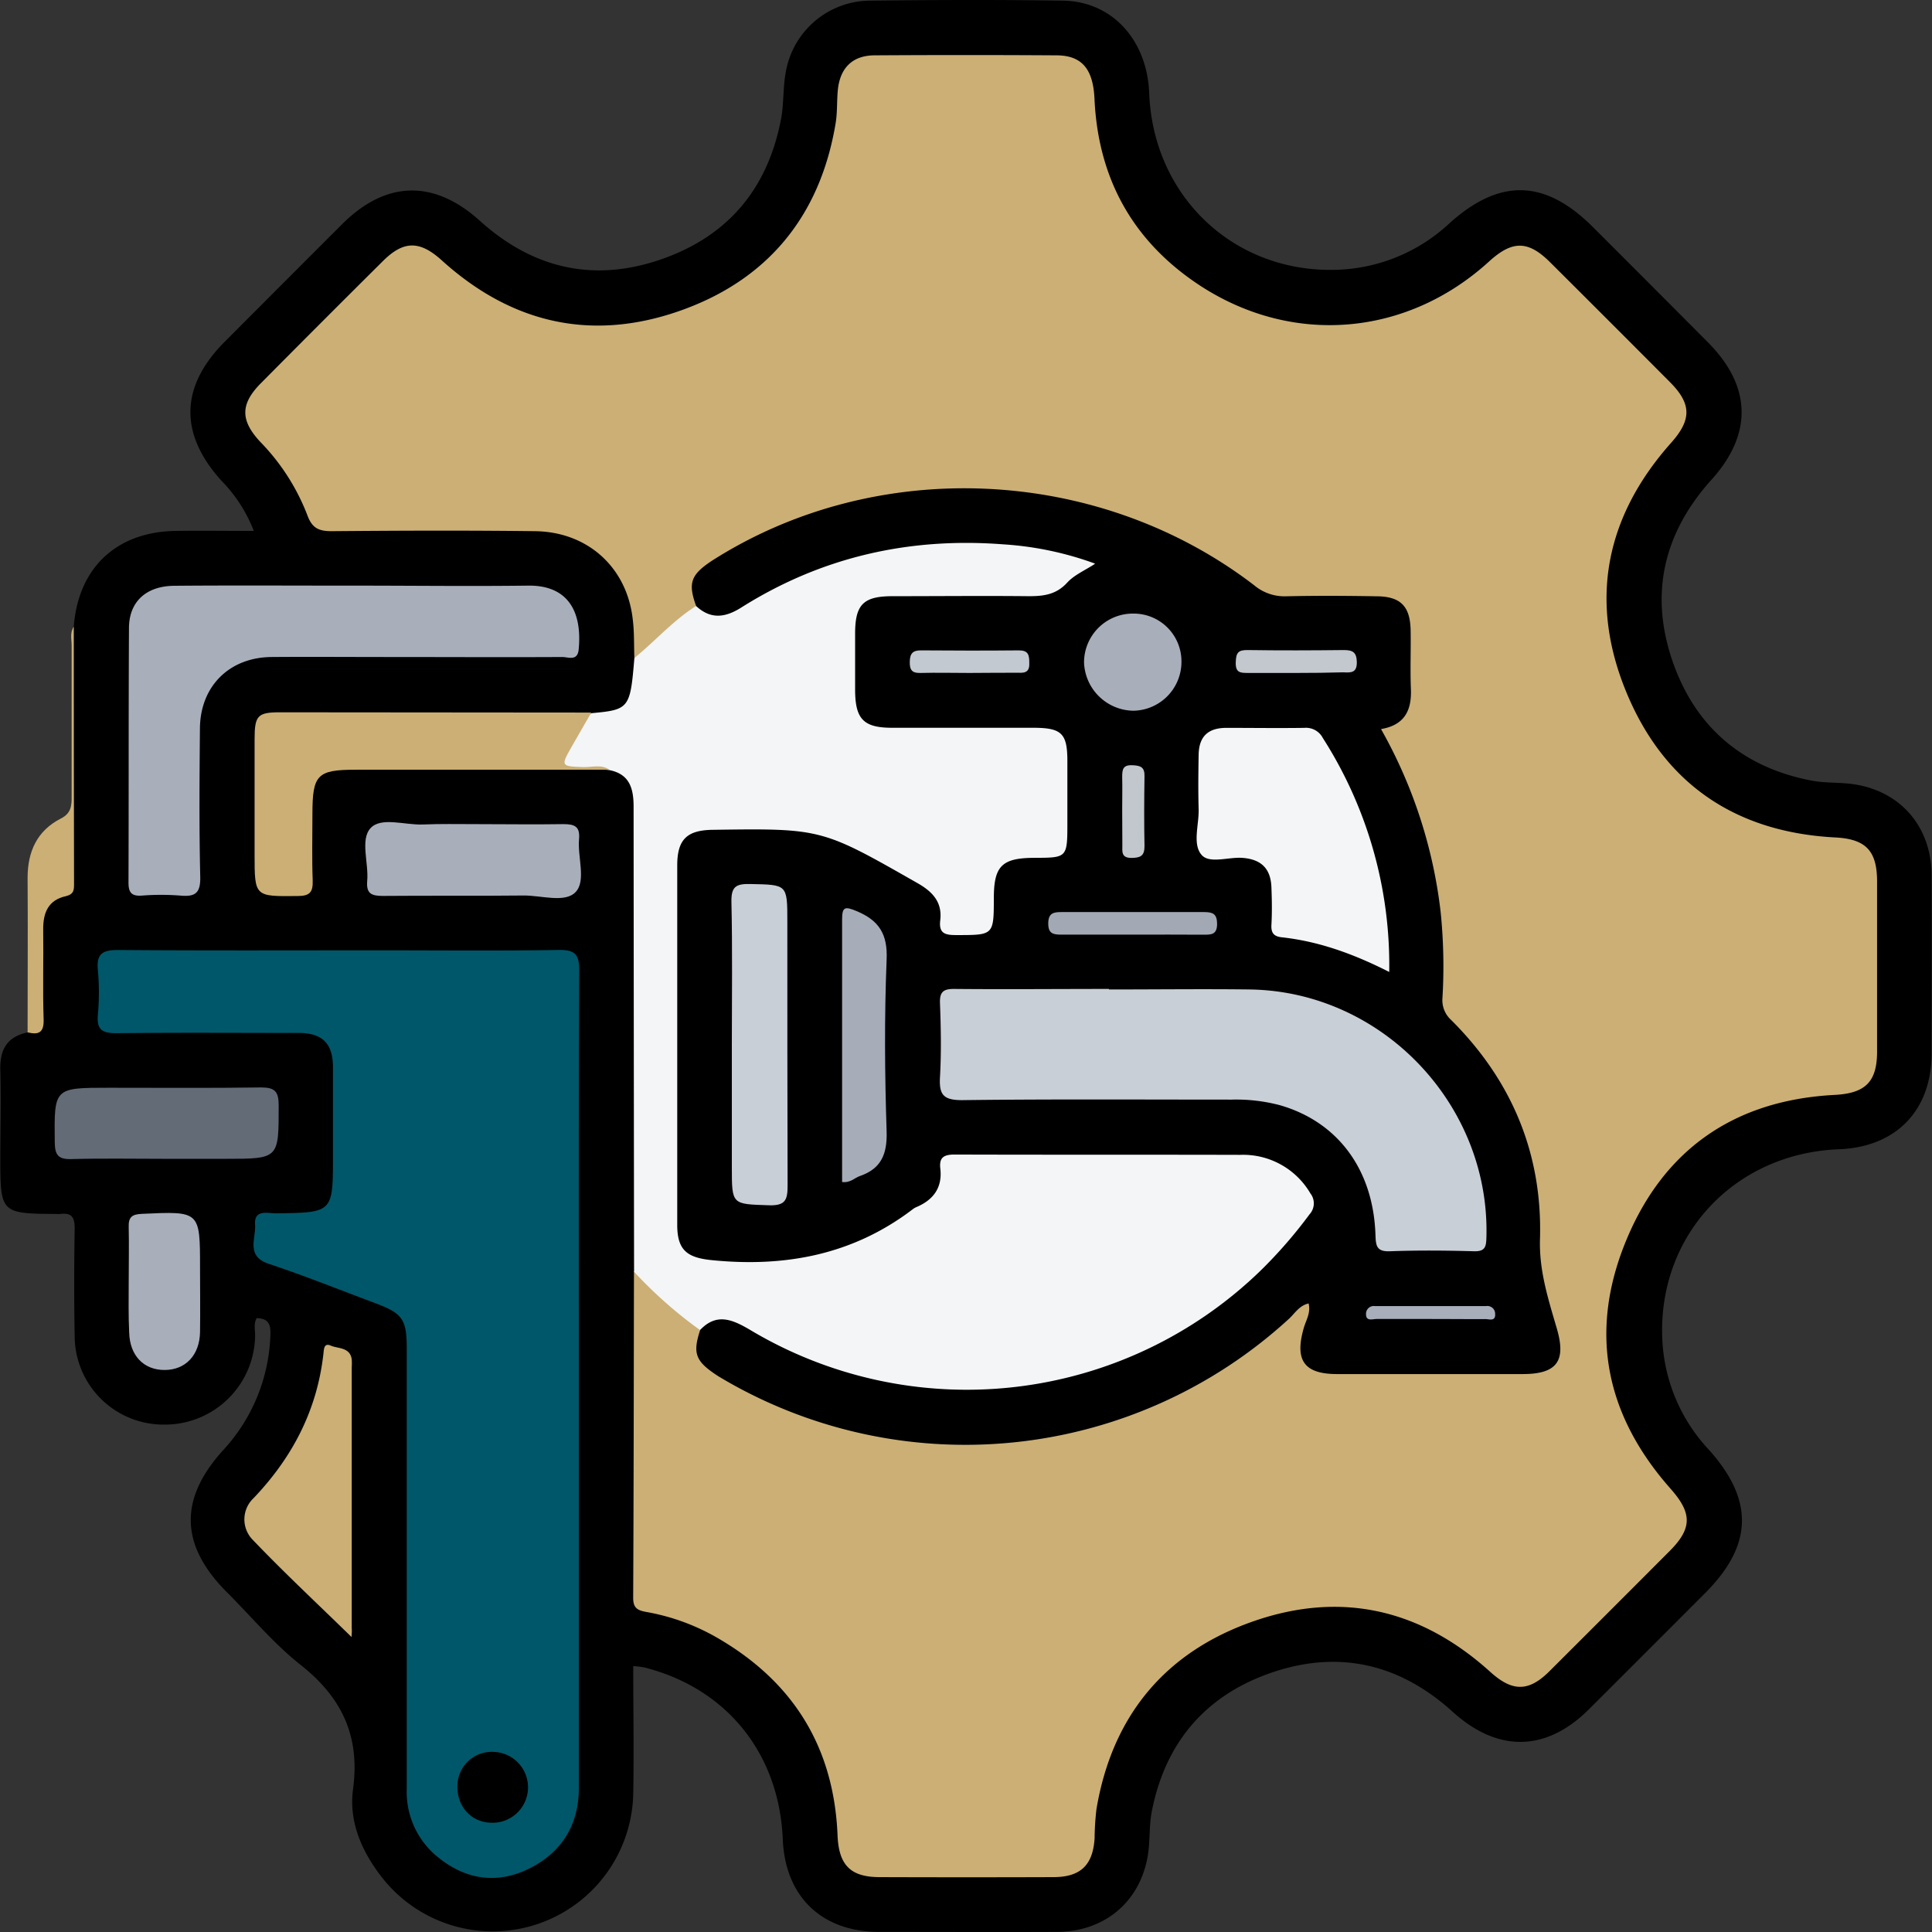 <svg xmlns="http://www.w3.org/2000/svg" viewBox="0 0 369.72 369.73"><rect x="0" y="0" width="369.72" height="369.73" fill="#333333" stroke="none"/><defs><style>.cls-1{fill:#cbaf74;}.cls-2{fill:#cbaf75;}.cls-3{fill:#f3f5f7;}.cls-4{fill:#005769;}.cls-5{fill:#a8afba;}.cls-6{fill:#626b76;}.cls-7{fill:#c9cfd6;}.cls-8{fill:#a6adb8;}.cls-9{fill:#a3a9b4;}.cls-10{fill:#c3c8cf;}.cls-11{fill:#c3c9d0;}.cls-12{fill:#c1c7cd;}</style></defs><g id="Layer_2" data-name="Layer 2"><g id="Layer_1-2" data-name="Layer 1"><path d="M14.12,119.93c.84-11.26,8.17-18.18,19.52-18.33,4.84-.07,9.68,0,14.93,0a28.2,28.2,0,0,0-6.12-9.53c-8.2-9-8-18.09.53-26.65Q54.22,54.15,65.46,42.91c8.42-8.4,17.59-8.58,26.38-.65,10.11,9.12,21.74,11.84,34.65,7.38s20.5-13.65,23-27c.53-2.92.33-6,.89-8.9A16.48,16.48,0,0,1,166.4.12c12.34-.14,24.69-.18,37,0,9.44.14,16.12,7.53,16.52,17.72.77,19.76,16.22,34.4,35.84,33.79a33.08,33.08,0,0,0,21.63-8.91c9.63-8.67,18.29-8.42,27.46.75q11,11,21.95,22c8.42,8.44,8.63,17.58.69,26.37-9,10-11.82,21.53-7.55,34.31s13.39,20.69,26.78,23.24c2.68.5,5.48.29,8.18.71,8.94,1.4,14.71,8.22,14.75,17.41.06,11.35,0,22.7,0,34,0,11-6.79,18-17.75,18.42-19.94.78-34.59,16.39-33.8,36.17A33.06,33.06,0,0,0,327,277.41c8.69,9.66,8.46,18.29-.69,27.45Q315.19,316,304.08,327.09c-8.21,8.18-17.46,8.32-26.11.47-10-9.05-21.51-11.85-34.29-7.59S223,333.31,220.4,346.72c-.51,2.67-.3,5.48-.72,8.18-1.39,8.94-8.21,14.75-17.37,14.8-11.35.05-22.7,0-34.05,0-11,0-18-6.73-18.46-17.7-.69-16.45-10.74-28.92-26.51-32.91a21.21,21.21,0,0,0-2.11-.26c0,8.24.15,16.33,0,24.42a26.9,26.9,0,0,1-48,16.13c-3.93-5-6.46-10.73-5.62-17,1.37-10.14-2.13-17.52-10-23.75-5.15-4.06-9.43-9.23-14.11-13.9-9-9-9.25-17.82-.77-27.19a34,34,0,0,0,9.06-22c.08-1.82-.15-3.24-2.62-3.29-.63,1.05-.27,2.29-.3,3.44a17.26,17.26,0,0,1-17.35,16.93,17,17,0,0,1-17.18-17c-.13-6.86-.11-13.72,0-20.57,0-2.11-.58-3-2.72-2.74a4.57,4.57,0,0,1-.74,0C.17,232.25.06,232.14.06,221.7c0-5.61.14-11.23,0-16.84-.13-4,1.27-6.48,5.27-7.3,1.92-1.35,1.79-3.42,1.83-5.39.08-4.71,0-9.43,0-14.15,0-2.65.78-5,3.07-6.44,2.49-1.53,2.77-3.7,2.95-6.32,1-14.61.68-29.24.74-43.87A4.24,4.24,0,0,1,14.12,119.93Z"></path><path class="cls-1" d="M14.12,119.93q0,24.58.05,49.19c0,1.15,0,2-1.57,2.38-3.36.72-4.38,3.19-4.33,6.42.08,5.72-.11,11.44.08,17.15.09,2.59-1,3-3.07,2.49,0-9.85.07-19.69,0-29.54,0-5.07,1.81-9.05,6.36-11.38,2-1,2.08-2.47,2.07-4.28q0-14.4,0-28.8C13.71,122.35,13.34,121.06,14.12,119.93Z"></path><path class="cls-2" d="M121.4,125.91c-.1-2.48,0-5-.32-7.45-1.12-9.86-8.59-16.69-18.7-16.81-13-.16-25.94-.11-38.91,0-2.45,0-3.72-.56-4.63-3a41.32,41.32,0,0,0-9-14.06c-3.9-4.16-3.86-7.3.13-11.3Q61.57,61.59,73.24,50c4-4,7.08-4,11.32-.16,13.27,12,28.52,15.57,45.4,9.69s27-18.15,29.95-35.94c.35-2.07.22-4.23.42-6.33.41-4.26,2.81-6.64,7-6.67q17.38-.11,34.79,0c4.93,0,7.07,2.62,7.33,8.33.7,15.4,7.47,27.46,20.38,35.85C247.62,66.27,269.36,64.29,285,50c4.41-4,7.41-4,11.59.14q11.53,11.48,23,23c4.16,4.18,4.13,7.2.19,11.62C307.2,98.9,304,115.05,311.27,132.56s20.92,26.71,39.94,27.7c5.81.3,8,2.51,8,8.43q0,16.27,0,32.54c0,5.82-2.25,8-8.15,8.3-19,1-32.6,10.3-39.85,27.82s-4,33.43,8.48,47.54c4.12,4.65,4.18,7.55-.14,11.89q-11.49,11.52-23,23c-4,4-7.11,4-11.33.19-13.26-12-28.51-15.59-45.39-9.7s-27,18.12-30,35.91a52.13,52.13,0,0,0-.36,5.6c-.32,5.13-2.67,7.42-7.83,7.44q-16.65.06-33.3,0c-5.57,0-7.83-2.29-8.06-8-.7-17-8.6-29.56-23.28-37.95a41.54,41.54,0,0,0-13.29-4.79c-1.78-.32-2.55-.78-2.54-2.75.1-20.82.11-41.64.15-62.46,4.83,3.43,9.72,6.79,13.11,11.83-.46,3.55,1.14,5.8,4.18,7.58a90.87,90.87,0,0,0,103.65-7.87c1.94-1.58,3.55-3.51,5.51-5,.78-.62,1.67-1.27,2.71-.65s.87,1.7.75,2.69c-.18,1.49-.78,2.89-1,4.37-.49,3.16.94,5.06,4.14,5.38,2.48.24,5,.08,7.47.08,10.1,0,20.19.05,30.29,0,4.41,0,6.59-2.13,5.06-6-3.59-9.08-2.9-18.6-4-28-1.37-11.68-6.57-21.64-14.54-30.11a11.5,11.5,0,0,1-3.55-9,87.1,87.1,0,0,0-10.21-45.77c-1.19-2.27-1.08-3.92,1.41-5.19a5.28,5.28,0,0,0,2.8-5c.08-3.86.17-7.73,0-11.58-.24-4.39-1.87-6-6.34-6.16-5.48-.19-11-.1-16.45,0a11.14,11.14,0,0,1-7.22-2.43c-29-21.88-69.39-23.91-100.72-5.21-3.18,1.89-5.21,4.21-4.65,8.12A34.25,34.25,0,0,1,121.4,125.91Z"></path><path class="cls-3" d="M121.4,125.91c4-3.24,7.44-7.22,11.89-10,4.29.94,7.86-.62,11.59-2.68,18.93-10.45,39-13,60-7.93a15.38,15.38,0,0,1,2.51.73c2.62,1.13,2.82,2.2.71,4-3.8,3.2-7.83,5.28-13.18,5-7.58-.44-15.2-.17-22.81-.09-5.62.06-7.07,1.56-7.12,7.15,0,3.11,0,6.23,0,9.34.06,5.63,1.13,6.71,6.88,6.75,8.23,0,16.46,0,24.68,0,7.29,0,8.8,1.54,8.83,8.77,0,4.49.1,9,0,13.46-.11,3.65-.86,4.34-4.42,4.59-9.38.65-9.38.65-9.77,9.93-.17,4-.84,4.78-4.41,5-5.82.41-7.64-.37-8.07-4.13a7.41,7.41,0,0,0-4.55-6.3c-.56-.27-1.09-.6-1.63-.91-16.18-9.28-16.18-9.28-34.86-8.82-5.35.13-7,1.65-7,7q-.1,33.09,0,66.18c0,5.28,1.71,6.85,7,7,1,0,2,0,3,0,18.59,0,18.58,0,34.18-9.91,2-1.27,3.41-2.71,3.76-5.22.62-4.37,1.38-5,5.79-5,11.34-.08,22.69,0,34,0,6.11,0,12.21-.06,18.32,0a16.9,16.9,0,0,1,12.19,4.82c4,4,4.22,6.32.86,10.72a69,69,0,0,1-15.11,14.92c-29.5,20.66-60.18,22.45-91.77,5.1-3.13-1.72-5.88-1.12-8.89-.82a84.1,84.1,0,0,1-12.66-11.18q-.06-44.51-.09-89c0-3.43-.72-6.21-4.59-7a34.21,34.21,0,0,0-6.71-.14c-2.69.1-3.13-1.2-2.08-3.21,1.43-2.73,2.57-5.71,5.3-7.55C120.42,135.82,120.6,135.59,121.4,125.91Z"></path><path class="cls-4" d="M110.77,264q0,39.11,0,78.19c0,7-3.25,12.27-9.44,15.36s-12.18,2.18-17.49-2.12a16,16,0,0,1-6-13.11q0-42.09,0-84.18c0-5.69-.79-6.81-6.11-8.79-6.76-2.52-13.47-5.23-20.31-7.5C47,240.37,49,237,48.81,234.38c-.21-3.06,2.46-2.16,4.12-2.19,10.79-.15,10.79-.11,10.79-11.08,0-5.62,0-11.23,0-16.84,0-4.58-2-6.58-6.57-6.6-11.6,0-23.2-.09-34.8.05-2.7,0-3.88-.58-3.62-3.5a47.4,47.4,0,0,0,0-8.59c-.33-3.32,1.11-3.85,4.06-3.83,16.58.13,33.17.06,49.75.06,11.48,0,23,.12,34.42-.07,3.2-.06,3.9,1,3.89,4C110.72,211.87,110.77,237.93,110.77,264Z"></path><path class="cls-5" d="M67.76,112.07c11.09,0,22.18.14,33.26,0,7.39-.12,10.45,4.61,9.72,12.21-.22,2.31-2,1.45-3.13,1.45-11.09.06-22.18,0-33.26,0-7.48,0-14.95-.06-22.43,0-8.06.09-13.59,5.61-13.66,13.66-.08,9.47-.16,18.94.06,28.4.07,3.07-.92,3.86-3.76,3.6a47.76,47.76,0,0,0-7.47,0c-2,.13-2.51-.68-2.5-2.57.06-16.2,0-32.4.09-48.59,0-5.09,3.29-8.09,8.69-8.13C44.83,112,56.3,112.08,67.76,112.07Z"></path><path class="cls-1" d="M113.15,136.36l-3.7,6.44c-2.18,3.82-2.13,3.84,2.13,4,1.69.05,3.47-.58,5.06.5l-48.54,0c-7.39,0-8.31.94-8.31,8.47,0,4.23-.11,8.47.05,12.7.07,2.21-.49,3-2.88,3-8.24.08-8.24.18-8.24-8,0-7.34,0-14.69,0-22,0-4.6.59-5.17,5-5.16Z"></path><path class="cls-1" d="M67.27,313.27c-6.52-6.37-12.94-12.35-19-18.7a5.58,5.58,0,0,1,.26-7.88C56,278.86,60.7,269.8,61.9,259c.09-.8.09-2.08,1.41-1.49s3.68.27,4,2.62a10.57,10.57,0,0,1,0,1.49v50C67.36,312.09,67.31,312.54,67.27,313.27Z"></path><path class="cls-6" d="M31.55,221.76c-6,0-11.95-.11-17.92.05-2.5.07-3.12-.8-3.15-3.19-.12-10.46-.19-10.46,10.36-10.46,9.71,0,19.42.08,29.12-.06,2.61,0,3.36.75,3.37,3.36,0,10.3.13,10.3-10.21,10.3Z"></path><path class="cls-5" d="M91,157.71c5.6,0,11.21.09,16.81,0,2.2,0,3.21.47,3,2.88-.31,3.44,1.39,7.92-.64,10.1s-6.58.64-10,.68c-9,.1-17.94,0-26.9.08-2.22,0-3.2-.46-3-2.86.31-3.45-1.38-7.91.64-10.11s6.58-.56,10-.7S87.62,157.71,91,157.71Z"></path><path class="cls-5" d="M24.63,245.29c0-3.47.08-6.95,0-10.43-.07-1.94.61-2.49,2.54-2.57,11.11-.51,11.11-.57,11.11,10.33,0,4.1.06,8.2,0,12.29-.08,4.43-2.78,7.25-6.77,7.26s-6.68-2.73-6.79-7.19C24.56,251.75,24.63,248.52,24.63,245.29Z"></path><path d="M134,254.49c3.08-3.21,6-2.06,9.35-.11a80.75,80.75,0,0,0,97.95-11.29,89.66,89.66,0,0,0,9.31-10.72,3.1,3.1,0,0,0,.15-4A14.91,14.91,0,0,0,237.31,221c-18.21-.05-36.42,0-54.62-.06-2.13,0-3,.59-2.74,2.73.4,3.6-1.32,5.93-4.54,7.31a2.93,2.93,0,0,0-.65.36c-11.48,8.79-24.52,11.23-38.64,9.8-4.65-.48-6.51-1.93-6.52-6.7q0-34.41,0-68.83c0-4.95,1.85-6.74,6.76-6.81,20.92-.3,20.89-.25,39.27,10.23,2.91,1.66,4.71,3.67,4.3,7.09-.29,2.47.87,2.82,3,2.82,7.24,0,7.24.08,7.26-7.09,0-6.14,1.56-7.67,7.76-7.69s6.31,0,6.31-6.49v-12c0-5.35-1.09-6.4-6.59-6.4-9,0-18,0-26.94,0-5.45,0-7.05-1.63-7.09-7.15q0-5.42,0-10.85c0-5.58,1.57-7.16,7.08-7.18,8.73,0,17.46-.09,26.19,0,2.85,0,5.23-.31,7.32-2.6,1.36-1.48,3.4-2.34,5.36-3.62A62.39,62.39,0,0,0,192,104.17c-17.91-1.38-34.66,2.37-50,12-3.11,2-5.91,2.46-8.78-.19-1.61-4.44-1-6,3-8.66,31.46-20.1,73.92-18.22,103.8,4.69a9,9,0,0,0,6.12,2.1c5.73-.13,11.46-.1,17.19,0,4.72,0,6.55,1.91,6.62,6.61.06,3.74-.1,7.48.05,11.22.15,4-1.21,6.82-5.72,7.58a92.62,92.62,0,0,1,11.41,35,102.34,102.34,0,0,1,.35,16.42,5.09,5.09,0,0,0,1.66,4.25c11.62,11.57,17.5,25.61,17,42-.18,6,1.61,11.51,3.24,17.1,1.79,6.17,0,8.65-6.52,8.66q-17.77,0-35.53,0c-6.33,0-8.16-2.62-6.4-8.79.43-1.5,1.39-2.94.93-4.72-1.78.39-2.63,1.9-3.77,2.95a91.63,91.63,0,0,1-109.15,11C133.09,260.54,132.49,259.08,134,254.49Z"></path><path d="M87.55,341.49a6.55,6.55,0,0,1,7-6.23,6.78,6.78,0,1,1-.72,13.54C90,348.64,87.32,345.5,87.55,341.49Z"></path><path class="cls-7" d="M212.23,189.35c9,0,18-.11,26.93,0,25.38.37,46,22.09,45.29,47.41-.05,1.73-.17,2.75-2.36,2.69-5.36-.15-10.73-.2-16.08,0-2.55.1-2.72-1-2.79-3.07-.39-12.53-7.18-21.68-18.28-24.88a32.76,32.76,0,0,0-9.25-1.07c-17.2,0-34.41-.11-51.61.1-3.59,0-4.38-1.09-4.2-4.38.27-4.72.18-9.47,0-14.2-.07-2.18.69-2.72,2.77-2.7,9.85.09,19.7,0,29.55,0Z"></path><path class="cls-3" d="M265.85,186c-6.83-3.46-13.44-5.85-20.54-6.63-1.54-.16-2.1-.84-2-2.41.13-2.36.09-4.73,0-7.1-.12-3.61-1.91-5.41-5.53-5.69-2.69-.21-6.35,1.2-7.86-.6-1.75-2.07-.46-5.72-.54-8.69-.1-3.48-.06-7,0-10.45s1.76-5.12,5.26-5.14c5,0,10,.07,14.94,0a3.64,3.64,0,0,1,3.57,1.95A80.56,80.56,0,0,1,265.85,186Z"></path><path class="cls-7" d="M140.05,199.87c0-9.09.13-18.19-.08-27.27-.06-2.92.87-3.49,3.57-3.43,7.13.15,7.13,0,7.13,7.26,0,16.81,0,33.62.05,50.43,0,2.71-.38,3.89-3.54,3.79-7.12-.24-7.13-.05-7.13-7.25Z"></path><path class="cls-8" d="M161.15,226.2c0-16.87,0-33.55,0-50.23,0-2.48.56-2.53,2.74-1.63,4.32,1.79,6,4.41,5.78,9.31-.44,10.93-.36,21.91,0,32.85.13,4.31-1,7.12-5.08,8.54C163.52,225.39,162.75,226.4,161.15,226.2Z"></path><path class="cls-5" d="M226.09,126.69a9.35,9.35,0,0,1-9.21,9.32,9.59,9.59,0,0,1-9.43-9.19,9.35,9.35,0,0,1,9.49-9.4A9.14,9.14,0,0,1,226.09,126.69Z"></path><path class="cls-9" d="M216.9,178.86c-4.6,0-9.2,0-13.8,0-1.6,0-2.52-.22-2.5-2.19s1.06-2.14,2.6-2.13q13.61,0,27.22,0c1.65,0,2.48.33,2.49,2.24,0,2.06-1.07,2.1-2.58,2.09C225.85,178.83,221.38,178.86,216.9,178.86Z"></path><path class="cls-10" d="M248.09,128.78c-3.12,0-6.24,0-9.36,0-1.41,0-2.3-.08-2.25-2s.49-2.41,2.33-2.38c6.11.09,12.22.07,18.33,0,1.64,0,2.46.34,2.51,2.26.05,2.14-1.12,2.07-2.59,2C254.07,128.75,251.08,128.78,248.09,128.78Z"></path><path class="cls-11" d="M185.54,128.78c-3.11,0-6.23-.08-9.34,0-1.64.06-2.13-.53-2.1-2.13s.57-2.21,2.19-2.19c6.23.05,12.45.06,18.68,0,1.75,0,2,.8,2,2.28.09,1.72-.58,2.09-2.13,2C191.77,128.72,188.65,128.78,185.54,128.78Z"></path><path class="cls-12" d="M214.75,155c0-2.11.05-4.23,0-6.34,0-1.45.15-2.31,2-2.22,1.51.07,2.3.36,2.27,2.06-.07,4.48-.09,9,0,13.44,0,1.92-.85,2.21-2.49,2.24-2,0-1.75-1.23-1.75-2.46Z"></path><path class="cls-5" d="M273.87,252.41c-3.49,0-7,0-10.46,0-.71,0-2,.51-2-.91a1.49,1.49,0,0,1,1.69-1.56q10.65,0,21.29,0a1.49,1.49,0,0,1,1.73,1.49c.11,1.51-1.15,1-1.85,1C280.84,252.45,277.35,252.41,273.87,252.41Z"></path></g></g></svg>